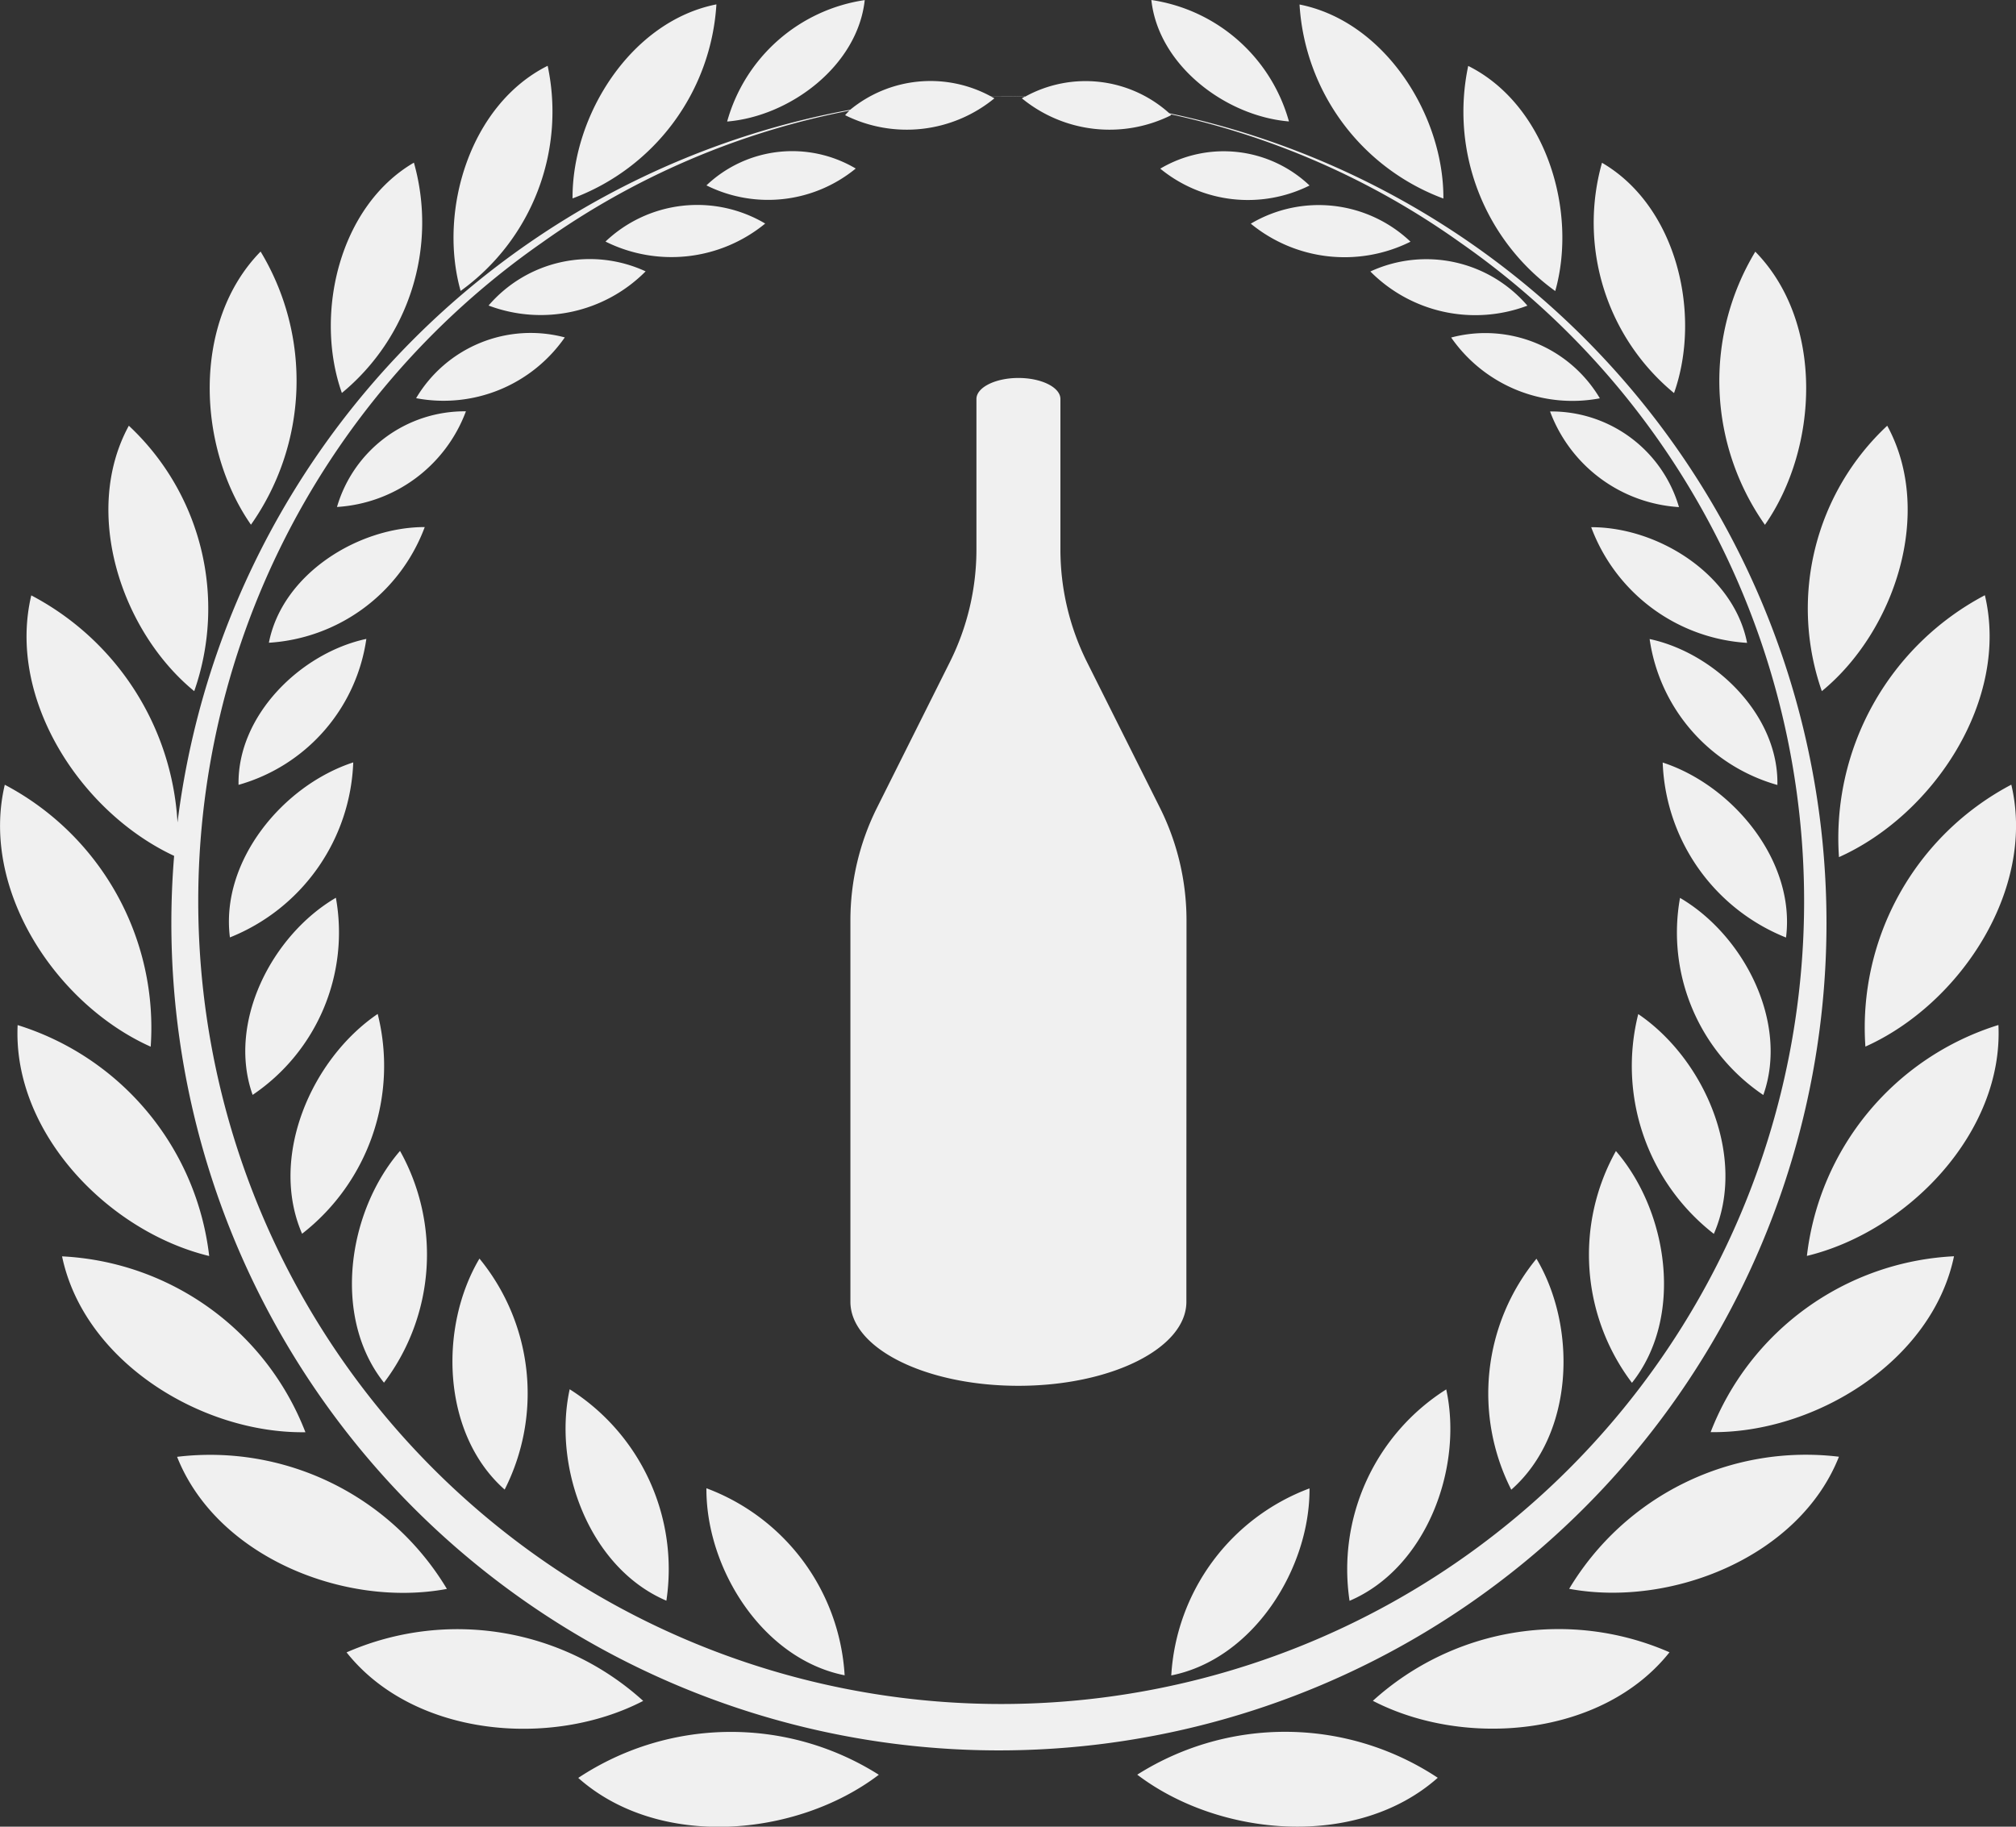 <svg xmlns="http://www.w3.org/2000/svg" width="64" height="58" viewBox="0 0 64 58">
  <rect x="0" y="0" width="64" height="58" fill="#333333" stroke="none"/>
  <g id="グループ_8091" data-name="グループ 8091" transform="translate(0 0)">
    <path id="パス_2055" data-name="パス 2055" d="M131.89,208.534c.254,0,.508,0,.761.012l-.1.059a4.385,4.385,0,0,0,4.739.535l-.028-.031a25.012,25.012,0,0,1,9.209,4.078,25.49,25.49,0,1,1-29.155,0,25,25,0,0,1,9.76-4.191c-.047.046-.093.093-.137.144a4.385,4.385,0,0,0,4.739-.535l-.119-.066c.112,0,.223,0,.335,0,.254,0,.509,0,.762.012a3.971,3.971,0,0,1,4.574.528,26.272,26.272,0,1,1-31.68,25.721q0-1.083.088-2.142c-2.957-1.379-5.314-4.98-4.535-8.271a8.7,8.7,0,0,1,4.642,7.209A26.313,26.313,0,0,1,127.1,208.968a4.014,4.014,0,0,1,4.454-.432l.338,0Zm-9.353,2.835h0a4.387,4.387,0,0,0,4.739-.535,3.955,3.955,0,0,0-4.739.535Zm-3.205,1.784h0a4.692,4.692,0,0,0,5.07-.572,4.231,4.231,0,0,0-5.07.572Zm-3.712,2.031h0a4.691,4.691,0,0,0,4.986-1.085,4.232,4.232,0,0,0-4.986,1.085Zm-2.3,2.942h0a4.686,4.686,0,0,0,4.72-1.93,4.227,4.227,0,0,0-4.72,1.93Zm-2.512,3.454h0a4.678,4.678,0,0,0,4.093-3.037,4.22,4.22,0,0,0-4.093,3.037Zm-2.162,4.311h0a5.658,5.658,0,0,0,4.948-3.673c-2.128,0-4.525,1.5-4.948,3.673Zm-.963,4.512h0a5.648,5.648,0,0,0,4.057-4.634c-2.081.445-4.1,2.424-4.057,4.634Zm-.274,4.844h0a6.231,6.231,0,0,0,3.915-5.557c-2.233.73-4.224,3.135-3.915,5.557Zm.721,5h0a6.221,6.221,0,0,0,2.643-6.259c-2.026,1.186-3.46,3.957-2.643,6.259Zm1.57,4.409h0a6.756,6.756,0,0,0,2.4-6.979c-2.109,1.434-3.456,4.545-2.4,6.979Zm2.6,4.729h0a6.749,6.749,0,0,0,.509-7.359c-1.665,1.929-2.16,5.281-.509,7.359Zm3.831,3.394h0a6.751,6.751,0,0,0-.8-7.334c-1.3,2.191-1.191,5.578.8,7.334Zm5.134,3.528h0a6.757,6.757,0,0,0-3.07-6.713c-.542,2.486.624,5.669,3.07,6.713Zm5.659,2.369h0a6.767,6.767,0,0,0-4.388-5.939c-.017,2.544,1.78,5.42,4.388,5.939Zm-4.071-53.054h0c-2.709.535-4.582,3.519-4.567,6.161a7.029,7.029,0,0,0,4.567-6.161Zm-5.357,1.95h0c-2.469,1.234-3.48,4.605-2.763,7.148a7.015,7.015,0,0,0,2.763-7.148Zm-4.246,3.075h0c-2.383,1.391-3.169,4.822-2.287,7.313a7.013,7.013,0,0,0,2.287-7.313Zm-4.867,2.823h0c-2.187,2.231-2.018,6.214-.306,8.673a7.939,7.939,0,0,0,.306-8.673ZM104.2,219h0c-1.494,2.741-.243,6.527,2.076,8.428A7.944,7.944,0,0,0,104.2,219Zm-3.938,11.4h0c-.787,3.327,1.63,6.972,4.632,8.317a8.72,8.72,0,0,0-4.632-8.317Zm27.3-24.914h0a5.346,5.346,0,0,0-4.368,3.856c2.005-.167,4.143-1.778,4.368-3.856Zm-26.892,32.545h0c-.164,3.416,2.882,6.557,6.081,7.332a8.734,8.734,0,0,0-6.081-7.332Zm1.41,7.343h0c.7,3.347,4.435,5.631,7.726,5.584a8.749,8.749,0,0,0-7.726-5.584Zm3.652,6.365h0c1.259,3.181,5.33,4.8,8.565,4.194a8.762,8.762,0,0,0-8.565-4.194Zm5.38,6.209h0c2.128,2.681,6.5,3.054,9.417,1.541a8.775,8.775,0,0,0-9.417-1.541Zm7.355,3.986h0c2.561,2.274,6.927,1.888,9.542-.1a8.775,8.775,0,0,0-9.542.1Zm23.216-50.561h0a3.955,3.955,0,0,0-4.739-.535,4.387,4.387,0,0,0,4.739.535Zm3.205,1.784h0a4.231,4.231,0,0,0-5.07-.572,4.692,4.692,0,0,0,5.07.572Zm3.711,2.031h0a4.231,4.231,0,0,0-4.985-1.085,4.69,4.69,0,0,0,4.985,1.085Zm2.3,2.942h0a4.227,4.227,0,0,0-4.72-1.93,4.686,4.686,0,0,0,4.72,1.93Zm2.512,3.454h0a4.22,4.22,0,0,0-4.093-3.037,4.679,4.679,0,0,0,4.093,3.037Zm2.162,4.311h0c-.424-2.17-2.821-3.677-4.949-3.673a5.658,5.658,0,0,0,4.949,3.673Zm.962,4.512h0c.047-2.21-1.976-4.189-4.056-4.634a5.648,5.648,0,0,0,4.056,4.634Zm.274,4.844h0c.308-2.422-1.682-4.827-3.915-5.557a6.23,6.23,0,0,0,3.915,5.557Zm-.721,5h0c.816-2.3-.618-5.073-2.644-6.259a6.222,6.222,0,0,0,2.644,6.259Zm-1.57,4.409h0c1.056-2.433-.29-5.544-2.4-6.979a6.755,6.755,0,0,0,2.4,6.979Zm-2.6,4.729h0c1.652-2.078,1.156-5.43-.509-7.359a6.749,6.749,0,0,0,.509,7.359Zm-3.831,3.394h0c1.993-1.755,2.1-5.142.8-7.334a6.75,6.75,0,0,0-.8,7.334Zm-5.134,3.528h0c2.444-1.043,3.612-4.227,3.069-6.713a6.758,6.758,0,0,0-3.069,6.713Zm-5.66,2.369h0c2.609-.52,4.406-3.4,4.389-5.939a6.769,6.769,0,0,0-4.389,5.939Zm4.072-53.054h0a7.027,7.027,0,0,0,4.567,6.161c.015-2.642-1.858-5.625-4.567-6.161Zm5.355,1.95h0a7.016,7.016,0,0,0,2.763,7.148c.717-2.543-.294-5.915-2.763-7.148Zm4.247,3.075h0a7.012,7.012,0,0,0,2.287,7.313c.882-2.491.1-5.921-2.287-7.313Zm4.867,2.823h0a7.938,7.938,0,0,0,.306,8.673c1.711-2.459,1.88-6.442-.306-8.673ZM160.022,219h0a7.944,7.944,0,0,0-2.076,8.428c2.319-1.9,3.571-5.687,2.076-8.428Zm3.1,5.382h0a8.719,8.719,0,0,0-4.632,8.316c3-1.344,5.42-4.989,4.632-8.316Zm.839,6.015h0c.787,3.327-1.63,6.972-4.632,8.317a8.717,8.717,0,0,1,4.632-8.317Zm-27.3-24.914h0c.225,2.079,2.362,3.689,4.368,3.856a5.346,5.346,0,0,0-4.368-3.856Zm26.891,32.545h0a8.731,8.731,0,0,0-6.08,7.332c3.2-.775,6.244-3.917,6.08-7.332Zm-1.41,7.343h0a8.75,8.75,0,0,0-7.726,5.584c3.291.047,7.028-2.236,7.726-5.584Zm-3.653,6.365h0a8.761,8.761,0,0,0-8.564,4.194c3.235.6,7.306-1.014,8.564-4.194Zm-5.379,6.209h0a8.775,8.775,0,0,0-9.417,1.541c2.921,1.512,7.288,1.14,9.417-1.541Zm-7.355,3.986h0a8.775,8.775,0,0,0-9.542-.1C138.826,263.818,143.192,264.2,145.753,261.93Z" transform="translate(-100.11 -205.483)" fill="#f0f0f0" fill-rule="evenodd"/>
    <path id="パス_2056" data-name="パス 2056" d="M30.558,632.546h0v-.778a8,8,0,0,0-.845-3.578L27.4,623.569a8,8,0,0,1-.845-3.578v-4.778c0-.368-.6-.667-1.333-.667s-1.333.3-1.333.667v4.778a8,8,0,0,1-.845,3.578l-2.311,4.621a8,8,0,0,0-.845,3.578v12.111c0,1.473,2.388,2.667,5.333,2.667s5.333-1.194,5.333-2.667v-3.333h0Z" transform="translate(7.109 -602.545)" fill="#f0f0f0"/>
  </g>
</svg>
